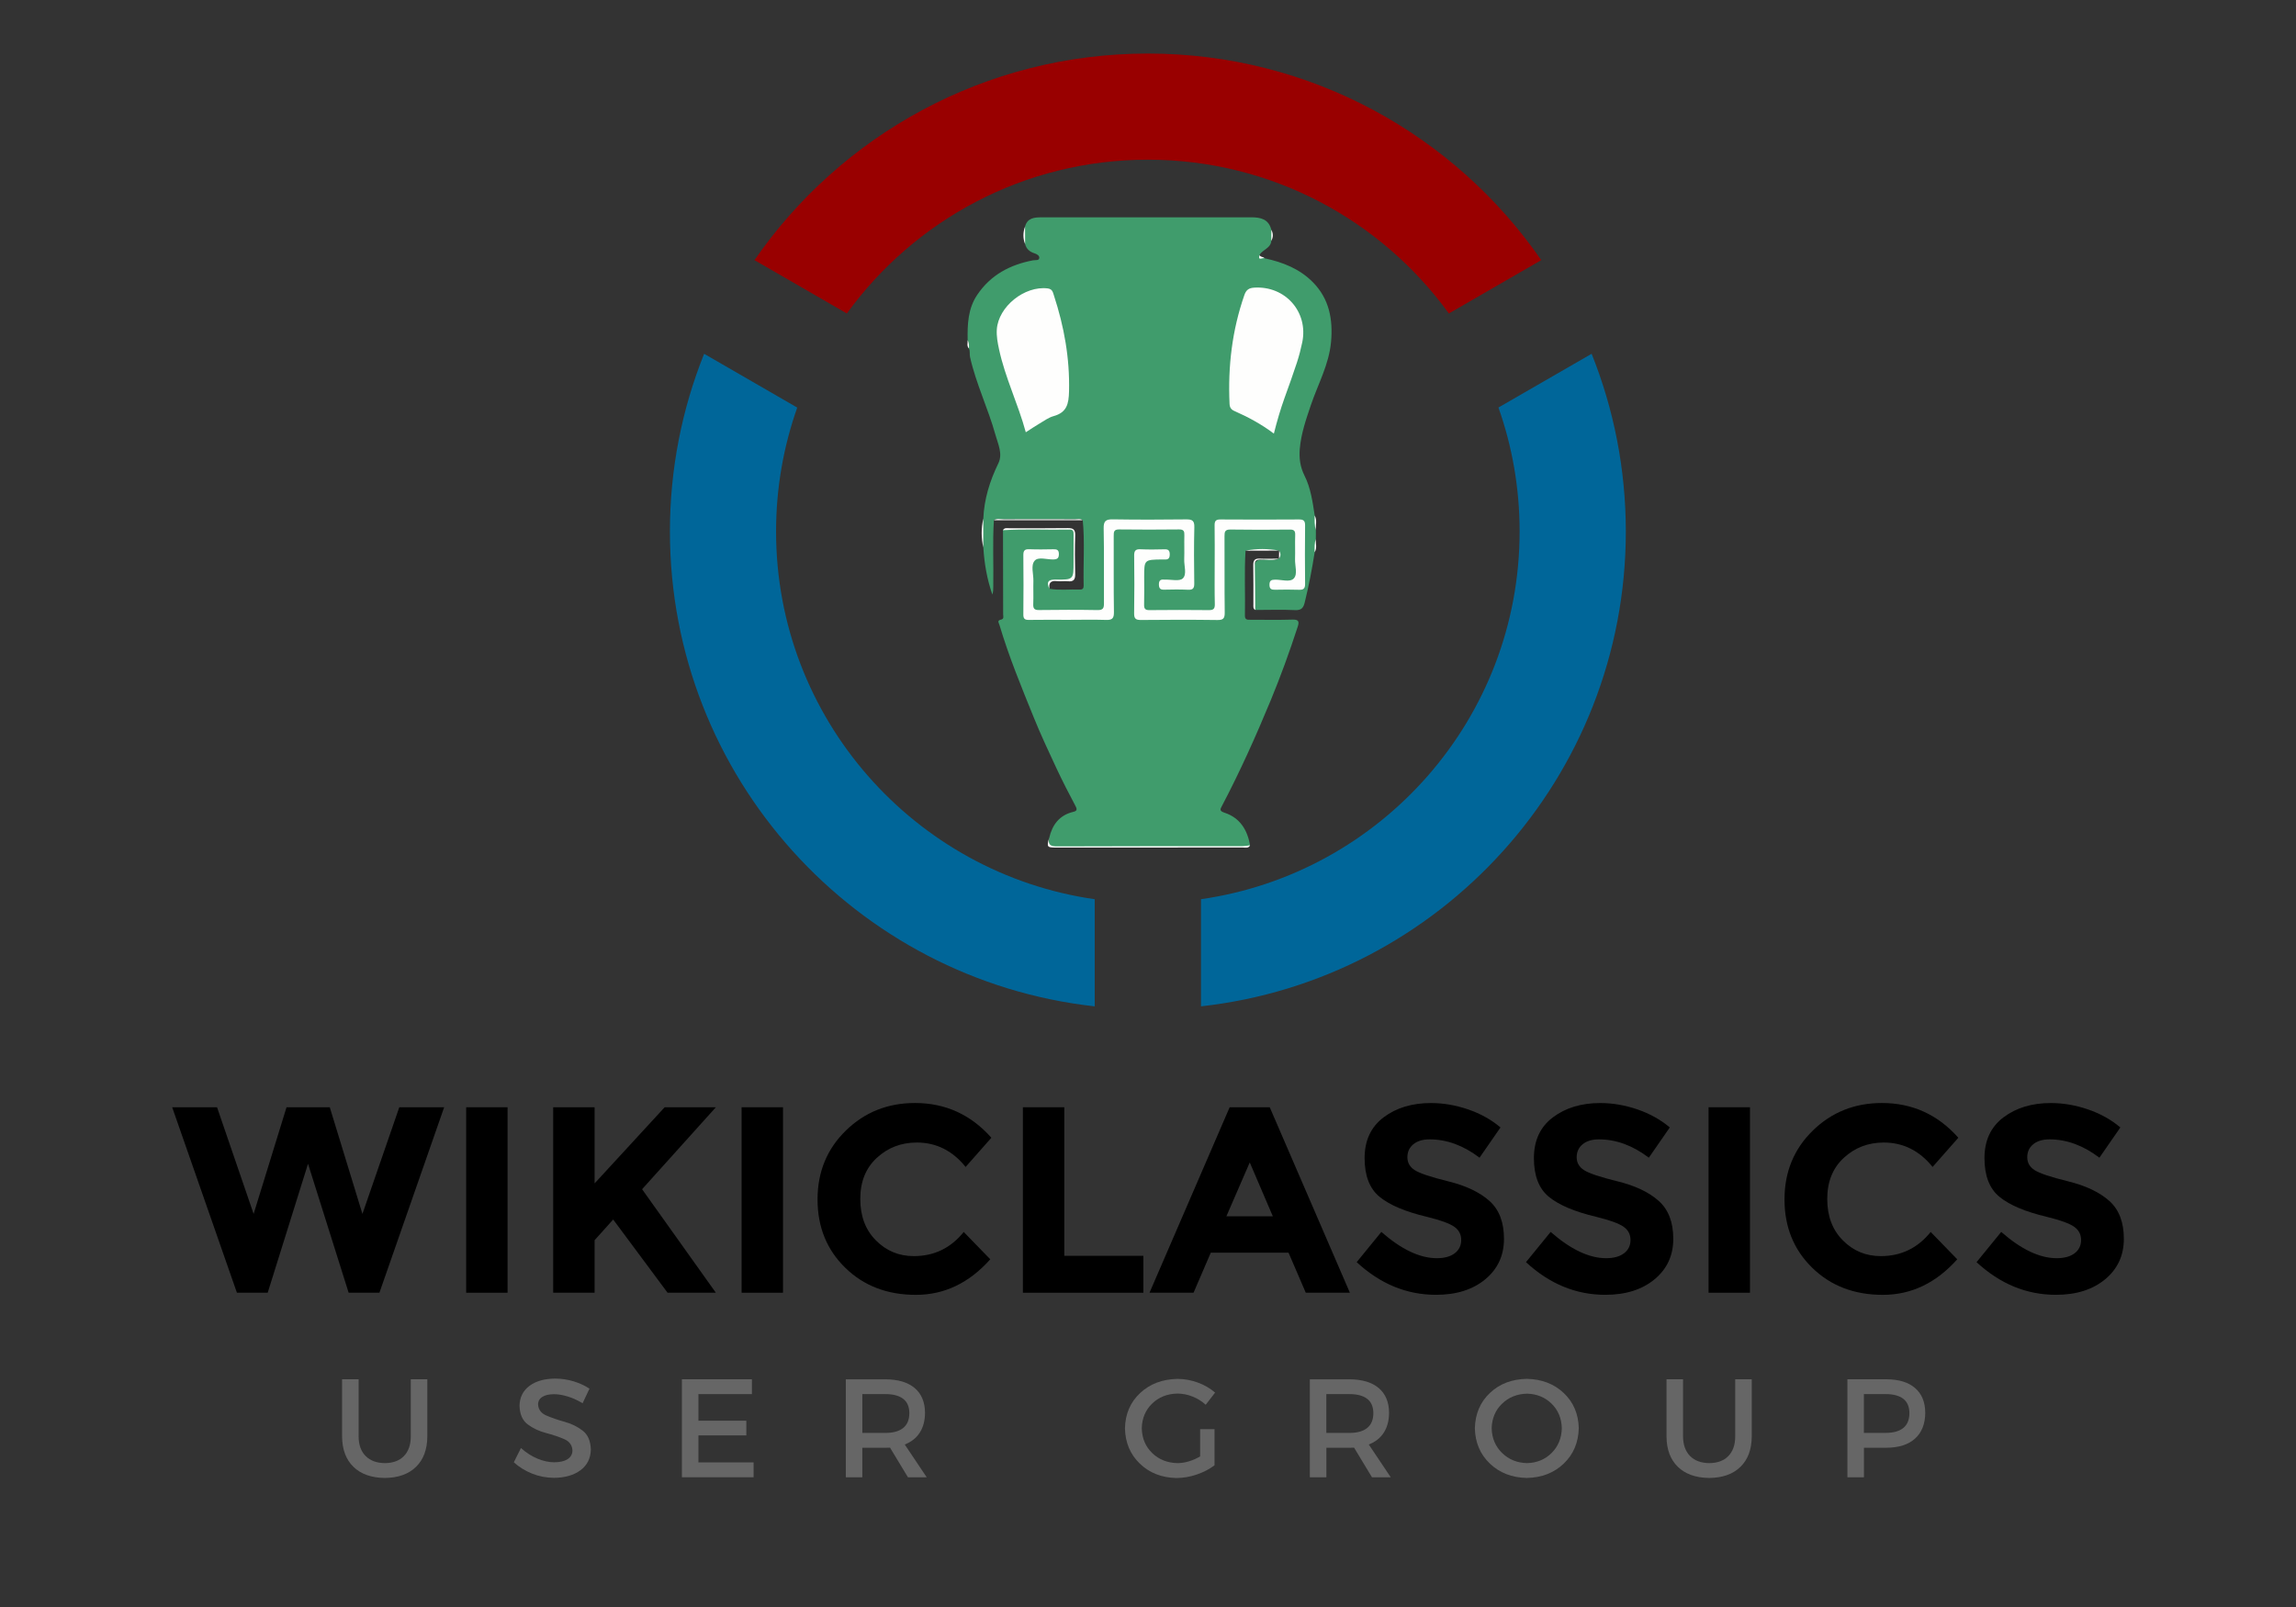<?xml version="1.0" encoding="UTF-8"?> <svg xmlns="http://www.w3.org/2000/svg" xmlns:xlink="http://www.w3.org/1999/xlink" version="1.1" id="Layer_1" x="0px" y="0px" viewBox="0 0 637.68 446.4" style="enable-background:new 0 0 637.68 446.4;" xml:space="preserve"><rect x="0" y="0" width="637.68" height="446.4" fill="#333333" stroke="none"/> <style type="text/css"> .st0{fill:#990000;} .st1{fill:#006699;} .st2{fill:#409C6C;} .st3{fill:#FDFDFC;} .st4{fill:#FEFEFD;} .st5{fill:#666666;} </style> <g> <defs> <rect id="SVGID_1_" y="445.4" width="1" height="1"></rect> </defs> <clipPath id="SVGID_2_"> <use xlink:href="#SVGID_1_" style="overflow:visible;"></use> </clipPath> </g> <g> <g> <g id="layer1" transform="matrix(2,0,0,2,-61.438,-67.125)"> <path id="path4005" class="st0" d="M190.12,41c-22.65,0-42.66,11.36-54.63,28.69l12.83,7.41c9.38-12.94,24.61-21.36,41.8-21.36 s32.42,8.42,41.8,21.36l12.83-7.41C232.78,52.36,212.77,41,190.12,41z"></path> <path id="path4003" class="st1" d="M128.5,82.7c-3.06,7.63-4.75,15.95-4.75,24.67c0,34.14,25.82,62.29,58.99,65.96v-14.88 c-25-3.58-44.25-25.1-44.25-51.08c0-6.03,1.04-11.82,2.94-17.2L128.5,82.7z"></path> </g> </g> </g> <path id="path3918" class="st1" d="M442.05,98.27l-25.88,14.93c3.81,10.76,5.88,22.34,5.88,34.4c0,51.98-38.48,95-88.49,102.17 v29.76c66.34-7.34,117.99-63.64,117.99-131.92C451.54,130.17,448.17,113.53,442.05,98.27z"></path> <g> <path class="st2" d="M273.1,144.07c0.23-5.43,1.79-10.47,4.17-15.35c1.29-2.65-0.08-5.34-0.8-7.94c-2.03-7.31-5.4-14.19-7.06-21.63 c-0.18-0.8,0.08-1.62-0.31-2.36c-0.37-0.73,0.08-1.59-0.35-2.32c-0.08-4.41,0.08-8.76,2.68-12.6c3.73-5.52,9.11-8.35,15.49-9.56 c0.64-0.12,1.61,0.13,1.72-0.62c0.1-0.66-0.6-1.1-1.41-1.36c-1.2-0.37-2.19-1.17-2.52-2.53c-0.27-1.62-0.23-3.25-0.02-4.87 c0.64-2.37,2.54-2.56,4.51-2.56c6-0.02,12.01-0.01,18.01-0.01c13.42,0,26.83,0,40.25,0c2.6,0,4.89,0.46,5.63,3.46 c0.2,1.03,0.22,2.06-0.01,3.08c-0.14,2.09-2.43,2.4-3.25,3.92c-0.22,1.33,1.01,0.48,1.38,0.92c5.05,1.08,9.77,2.93,13.45,6.68 c4.53,4.6,5.58,10.32,5.02,16.55c-0.57,6.29-3.64,11.75-5.61,17.57c-1.34,3.96-2.71,7.9-3.07,12.11c-0.22,2.61,0.09,5.04,1.31,7.47 c1.73,3.44,2.24,7.28,2.83,11.06c0.39,1.34-0.17,2.76,0.33,4.09c0,0.81-0.01,1.62-0.01,2.42c-0.46,1.2,0.07,2.5-0.33,3.7 c-0.73,4.7-1.63,9.37-2.77,13.99c-0.36,1.43-0.9,2.17-2.63,2.09c-3.69-0.17-7.39-0.04-11.09-0.04c-0.66-3.21-0.21-6.46-0.28-9.69 c-0.09-4.32-0.02-4.3,4.23-4.34c0.87-0.01,1.78,0.26,2.61-0.24l0.03-0.02c0.45-0.73,0.31-1.48,0.05-2.23l0.01,0.01 c-3.12-0.32-6.24-0.37-9.36,0.03c-0.37,6.01-0.05,12.02-0.17,18.03c-0.03,1.29,0.79,1.17,1.62,1.17c3.87,0,7.73,0.08,11.59-0.04 c1.73-0.05,1.92,0.54,1.45,1.98c-2.25,6.93-4.74,13.77-7.52,20.5c-4.1,9.92-8.5,19.71-13.49,29.22c-0.5,0.95-0.84,1.44,0.69,1.94 c4.28,1.41,6.34,4.77,7.09,9.05c-0.57,0.75-1.37,0.37-2.06,0.37c-17.17,0.02-34.34,0.02-51.51,0.02c-2.45,0-2.45-0.01-2.22-2.43 c0.86-3.69,2.84-6.34,6.72-7.26c0.91-0.21,1.12-0.6,0.61-1.56c-1.85-3.48-3.66-7-5.33-10.57c-2.18-4.66-4.36-9.33-6.29-14.09 c-3.42-8.44-6.9-16.86-9.5-25.61c-0.23-0.79-0.77-1.3,0.46-1.57c0.85-0.19,0.54-0.95,0.54-1.48c0-7.79-0.02-15.57-0.04-23.36 c0.31-0.45,0.79-0.32,1.22-0.33c5.63-0.01,11.26,0.04,16.89-0.04c1.41-0.02,1.76,0.47,1.73,1.79c-0.07,3.63-0.07,7.26,0,10.89 c0.03,1.29-0.44,1.71-1.67,1.62c-1.11-0.08-2.22-0.02-3.33-0.01c-2.3,0.01-2.3,0.02-1.92,2.38c2.8,0.46,5.62,0.09,8.43,0.2 c0.76,0.03,1.07-0.34,1.05-1.08c-0.15-6.07,0.34-12.15-0.25-18.21c-0.68-0.43-1.44-0.22-2.16-0.22c-6.79-0.02-13.57-0.02-20.36,0 c-0.72,0-1.48-0.22-2.16,0.22c-0.39,6.12-0.06,12.25-0.17,18.37c-0.01,0.76,0,1.53-0.25,2.31c-1.49-4.27-2.25-8.65-2.51-13.13 C272.89,149.39,272.85,146.73,273.1,144.07z"></path> <path class="st3" d="M291.39,232.78c-0.37,1.81,0.28,2.33,2.18,2.32c17.14-0.08,34.27-0.05,51.41-0.06c0.73,0,1.46-0.15,2.19-0.23 c-0.43,0.91-1.27,0.61-1.96,0.61c-17.37,0.02-34.73,0.02-52.1,0.01C290.83,235.44,290.68,235.19,291.39,232.78z"></path> <path class="st3" d="M291.46,163.58c-0.84-1.83-0.45-2.64,1.75-2.6c4.96,0.07,4.96,0,4.96-4.89c0-2.53-0.01-5.05,0.01-7.58 c0.01-0.82-0.05-1.44-1.15-1.41c-6.16,0.13-12.33-0.21-18.48,0.18c0.41-0.77,1.15-0.55,1.78-0.55c5.42-0.01,10.84,0.04,16.26-0.04 c1.56-0.02,2.08,0.46,2.03,2.03c-0.1,3.56-0.09,7.13,0,10.69c0.04,1.51-0.39,2.21-1.99,2.05c-1.03-0.1-2.09,0.08-3.11-0.04 C291.76,161.2,291.23,161.99,291.46,163.58z"></path> <path class="st3" d="M276.02,144.5c0.89-0.56,1.87-0.25,2.8-0.25c6.58-0.03,13.15-0.03,19.73,0c0.71,0,1.48-0.25,2.14,0.25 C292.46,144.5,284.24,144.5,276.02,144.5z"></path> <path class="st3" d="M355.19,155.17c-1.72,0.64-3.5,0.19-5.24,0.26c-1,0.04-1.46,0.28-1.44,1.38c0.08,4.21,0.09,8.42,0.12,12.63 c-0.64-0.37-0.52-1-0.52-1.58c-0.01-3.63,0.04-7.26-0.03-10.88c-0.02-1.34,0.41-1.87,1.78-1.81 C351.63,155.26,353.41,155.18,355.19,155.17z"></path> <path class="st3" d="M345.91,152.97c3.12-0.64,6.24-0.59,9.36-0.03C352.15,152.95,349.03,152.96,345.91,152.97z"></path> <path class="st3" d="M273.1,144.07c0,2.66-0.01,5.33-0.01,7.99C272.51,149.39,272.49,146.73,273.1,144.07z"></path> <path class="st3" d="M284.69,62.93c0.01,1.62,0.02,3.25,0.02,4.87C284.07,66.18,284.11,64.56,284.69,62.93z"></path> <path class="st3" d="M365.46,147.27c-0.42-1.34-0.34-2.72-0.33-4.09C365.86,144.49,365.36,145.9,365.46,147.27z"></path> <path class="st3" d="M365.12,153.4c-0.02-1.25-0.08-2.5,0.33-3.7C365.36,150.93,365.87,152.22,365.12,153.4z"></path> <path class="st3" d="M353.08,66.91c0-1.03,0.01-2.06,0.01-3.08C353.64,64.85,353.65,65.88,353.08,66.91z"></path> <path class="st3" d="M355.26,152.93c0.43,0.75,0.53,1.5-0.05,2.23C355.23,154.41,355.25,153.67,355.26,152.93z"></path> <path class="st3" d="M351.2,71.75c-0.45-0.32-1.93,0.9-1.38-0.92C350.06,71.48,350.87,71.26,351.2,71.75z"></path> <path class="st3" d="M268.75,94.46c0.41,0.73,0.39,1.52,0.35,2.32C268.44,96.09,268.79,95.24,268.75,94.46z"></path> <path class="st4" d="M353.8,120.44c-3.5-2.64-7.15-4.59-10.95-6.27c-0.92-0.41-1.31-0.95-1.36-2.01 c-0.48-10.33,0.7-20.41,4.12-30.22c0.52-1.49,1.32-1.95,2.71-2.04c8.65-0.56,15.11,6.75,13.36,15.2c-0.39,1.88-0.88,3.75-1.47,5.58 c-1.08,3.31-2.27,6.58-3.45,9.86C355.62,113.72,354.67,116.97,353.8,120.44z"></path> <path class="st4" d="M284.9,120.07c-2.16-7.95-5.75-15.19-7.43-23.04c-0.39-1.81-0.74-3.65-0.62-5.51 c0.43-6.37,7.71-12.18,14.1-11.41c1.34,0.16,1.46,1.04,1.75,1.92c2.84,8.66,4.43,17.47,4.21,26.66c-0.08,3.53-0.62,5.88-4.3,6.9 c-1.39,0.39-2.65,1.32-3.92,2.07C287.48,118.37,286.32,119.16,284.9,120.07z"></path> <path class="st4" d="M337.36,156.9c0-3.64,0.04-7.28-0.02-10.92c-0.02-1.21,0.29-1.7,1.6-1.69c7.28,0.05,14.57,0.05,21.85,0 c1.23-0.01,1.69,0.34,1.68,1.63c-0.06,5.42-0.06,10.85,0,16.27c0.01,1.29-0.43,1.67-1.67,1.63c-2.23-0.08-4.46-0.05-6.69-0.01 c-0.95,0.01-1.51-0.16-1.53-1.32c-0.02-1.24,0.49-1.47,1.59-1.48c1.76-0.02,4.08,0.79,5.15-0.32c1.15-1.2,0.3-3.53,0.36-5.36 c0.07-2.23-0.04-4.46,0.04-6.69c0.04-1.14-0.28-1.56-1.49-1.54c-5.5,0.06-11,0.08-16.5-0.01c-1.52-0.02-1.65,0.64-1.64,1.86 c0.04,7.06-0.03,14.12,0.06,21.17c0.02,1.65-0.39,2.13-2.08,2.1c-7.06-0.1-14.12-0.08-21.18-0.01c-1.41,0.01-1.92-0.33-1.9-1.83 c0.09-5.35,0.07-10.7,0.01-16.05c-0.02-1.36,0.39-1.83,1.76-1.76c2.22,0.1,4.46,0.07,6.69,0.01c1.06-0.03,1.43,0.35,1.43,1.42 c0,1.09-0.43,1.49-1.46,1.4c-0.22-0.02-0.45,0-0.67,0c-4.97,0.06-4.97,0.06-4.97,4.95c0,2.53,0.05,5.05-0.02,7.58 c-0.03,1.13,0.28,1.56,1.49,1.54c5.5-0.06,11-0.06,16.5,0c1.26,0.01,1.67-0.36,1.65-1.64C337.31,164.18,337.36,160.54,337.36,156.9 z"></path> <path class="st4" d="M296.67,172.17c-3.64,0-7.28-0.04-10.92,0.02c-1.16,0.02-1.54-0.34-1.53-1.51c0.05-5.49,0.06-10.99,0-16.49 c-0.01-1.28,0.4-1.68,1.66-1.63c2.23,0.09,4.46,0.05,6.68,0.01c0.95-0.02,1.52,0.14,1.53,1.31c0.01,1.2-0.47,1.5-1.58,1.52 c-1.77,0.03-4.13-0.81-5.14,0.34c-1.15,1.31-0.31,3.68-0.36,5.59c-0.06,2.15,0.05,4.31-0.04,6.46c-0.05,1.23,0.29,1.68,1.6,1.66 c5.42-0.07,10.85-0.09,16.27,0.01c1.61,0.03,1.78-0.64,1.77-1.97c-0.05-6.91,0.07-13.81-0.08-20.72c-0.05-2.14,0.67-2.54,2.61-2.51 c6.76,0.11,13.52,0.09,20.28,0.01c1.65-0.02,2.34,0.3,2.29,2.16c-0.13,5.19-0.09,10.4-0.02,15.59c0.02,1.33-0.31,1.86-1.73,1.79 c-2.22-0.11-4.46-0.07-6.68-0.02c-1.08,0.03-1.39-0.42-1.41-1.45c-0.02-1.13,0.49-1.45,1.48-1.34c0.07,0.01,0.15,0,0.22,0 c1.69-0.06,4.01,0.54,4.93-0.33c1.21-1.15,0.33-3.5,0.4-5.33c0.08-2.23-0.02-4.46,0.04-6.68c0.03-1.06-0.15-1.61-1.43-1.6 c-5.57,0.06-11.14,0.07-16.71,0c-1.46-0.02-1.48,0.72-1.48,1.79c0.03,7.05-0.05,14.11,0.06,21.16c0.03,1.8-0.52,2.24-2.23,2.18 C303.66,172.08,300.16,172.17,296.67,172.17z"></path> </g> <g> <g> <path d="M70.44,337.19l9.14-29.63h12.01l9.07,29.63l10.24-29.63h12.46l-17.98,51.52h-8.55l-11.28-35.82l-11.2,35.82h-8.55 l-17.98-51.52h12.46L70.44,337.19z"></path> <path d="M129.47,307.56h11.5v51.52h-11.5V307.56z"></path> <path d="M153.64,307.56h11.5v21.15l19.46-21.15h14.22l-20.49,22.77c1.77,2.46,5.04,7.04,9.8,13.75c4.77,6.71,8.33,11.71,10.69,15 h-13.41l-15.11-20.34l-5.16,5.75v14.59h-11.5V307.56z"></path> <path d="M205.97,307.56h11.5v51.52h-11.5V307.56z"></path> <path d="M253.8,348.91c5.65,0,10.27-2.24,13.86-6.71l7.37,7.59c-5.85,6.58-12.74,9.88-20.67,9.88c-7.94,0-14.47-2.51-19.6-7.52 c-5.13-5.01-7.7-11.34-7.7-18.98c0-7.64,2.62-14.01,7.85-19.12c5.23-5.11,11.63-7.67,19.2-7.67c8.45,0,15.53,3.22,21.23,9.65 l-7.15,8.11c-3.64-4.52-8.16-6.78-13.56-6.78c-4.32,0-8.02,1.41-11.09,4.24c-3.07,2.83-4.61,6.63-4.61,11.42 c0,4.79,1.45,8.64,4.35,11.53C246.16,347.46,249.67,348.91,253.8,348.91z"></path> <path d="M284.09,359.08v-51.52h11.5v41.27h21.96v10.25H284.09z"></path> <path d="M362.66,359.08l-4.79-11.13h-21.59l-4.79,11.13h-12.23l22.26-51.52h11.13l22.26,51.52H362.66z M347.1,322.89l-6.49,14.96 h12.9L347.1,322.89z"></path> <path d="M392.54,317.84c-1.11,0.91-1.66,2.11-1.66,3.61s0.67,2.69,2.03,3.57c1.35,0.88,4.47,1.93,9.36,3.13 c4.89,1.21,8.68,3.01,11.39,5.42c2.7,2.41,4.05,5.92,4.05,10.54c0,4.62-1.73,8.37-5.2,11.24c-3.46,2.87-8.02,4.31-13.67,4.31 c-8.16,0-15.5-3.02-22.04-9.07l6.85-8.4c5.55,4.86,10.69,7.3,15.4,7.3c2.11,0,3.77-0.45,4.97-1.36c1.2-0.91,1.81-2.14,1.81-3.69 s-0.64-2.78-1.92-3.68c-1.28-0.91-3.81-1.83-7.59-2.76c-6-1.42-10.38-3.28-13.16-5.56c-2.78-2.28-4.16-5.87-4.16-10.76 c0-4.89,1.76-8.66,5.27-11.31c3.51-2.65,7.9-3.98,13.16-3.98c3.44,0,6.88,0.59,10.32,1.77c3.44,1.18,6.44,2.85,8.99,5.01 l-5.82,8.4c-4.47-3.39-9.09-5.09-13.86-5.09C395.16,316.48,393.65,316.93,392.54,317.84z"></path> <path d="M439.56,317.84c-1.11,0.91-1.66,2.11-1.66,3.61s0.67,2.69,2.03,3.57c1.35,0.88,4.47,1.93,9.36,3.13 c4.89,1.21,8.68,3.01,11.39,5.42c2.7,2.41,4.05,5.92,4.05,10.54c0,4.62-1.73,8.37-5.2,11.24c-3.46,2.87-8.02,4.31-13.67,4.31 c-8.16,0-15.5-3.02-22.04-9.07l6.85-8.4c5.55,4.86,10.69,7.3,15.4,7.3c2.11,0,3.77-0.45,4.97-1.36c1.2-0.91,1.81-2.14,1.81-3.69 s-0.64-2.78-1.92-3.68c-1.28-0.91-3.81-1.83-7.59-2.76c-6-1.42-10.38-3.28-13.16-5.56c-2.78-2.28-4.16-5.87-4.16-10.76 c0-4.89,1.76-8.66,5.27-11.31c3.51-2.65,7.9-3.98,13.16-3.98c3.44,0,6.88,0.59,10.32,1.77c3.44,1.18,6.44,2.85,8.99,5.01 l-5.82,8.4c-4.47-3.39-9.09-5.09-13.86-5.09C442.18,316.48,440.67,316.93,439.56,317.84z"></path> <path d="M474.53,307.56h11.5v51.52h-11.5V307.56z"></path> <path d="M522.36,348.91c5.65,0,10.27-2.24,13.86-6.71l7.37,7.59c-5.85,6.58-12.74,9.88-20.67,9.88c-7.94,0-14.47-2.51-19.6-7.52 c-5.13-5.01-7.7-11.34-7.7-18.98c0-7.64,2.62-14.01,7.85-19.12c5.23-5.11,11.63-7.67,19.2-7.67c8.45,0,15.53,3.22,21.23,9.65 l-7.15,8.11c-3.64-4.52-8.16-6.78-13.56-6.78c-4.32,0-8.02,1.41-11.09,4.24c-3.07,2.83-4.61,6.63-4.61,11.42 c0,4.79,1.45,8.64,4.35,11.53C514.72,347.46,518.23,348.91,522.36,348.91z"></path> <path d="M564.7,317.84c-1.11,0.91-1.66,2.11-1.66,3.61s0.67,2.69,2.03,3.57c1.35,0.88,4.47,1.93,9.36,3.13 c4.89,1.21,8.68,3.01,11.39,5.42c2.7,2.41,4.05,5.92,4.05,10.54c0,4.62-1.73,8.37-5.2,11.24c-3.46,2.87-8.02,4.31-13.67,4.31 c-8.16,0-15.5-3.02-22.04-9.07l6.85-8.4c5.55,4.86,10.69,7.3,15.4,7.3c2.11,0,3.77-0.45,4.97-1.36c1.2-0.91,1.81-2.14,1.81-3.69 s-0.64-2.78-1.92-3.68c-1.28-0.91-3.81-1.83-7.59-2.76c-6-1.42-10.38-3.28-13.16-5.56c-2.78-2.28-4.16-5.87-4.16-10.76 c0-4.89,1.76-8.66,5.27-11.31c3.51-2.65,7.9-3.98,13.16-3.98c3.44,0,6.88,0.59,10.32,1.77c3.44,1.18,6.44,2.85,8.99,5.01 l-5.82,8.4c-4.47-3.39-9.09-5.09-13.86-5.09C567.32,316.48,565.81,316.93,564.7,317.84z"></path> </g> <g> <path class="st5" d="M99.6,399.06v-15.94h-4.59v15.94c0.04,3.59,1.09,6.39,3.17,8.4c2.08,2.01,4.98,3.03,8.68,3.07 c3.71-0.03,6.6-1.06,8.67-3.07c2.07-2.01,3.12-4.81,3.15-8.4v-15.94h-4.59v15.94c-0.02,2.33-0.67,4.13-1.93,5.41 c-1.27,1.28-3.02,1.92-5.26,1.94c-2.26-0.02-4.04-0.67-5.33-1.95C100.28,403.17,99.62,401.37,99.6,399.06z"></path> <path class="st5" d="M161.81,389.77l1.91-4.04c-1.28-0.85-2.74-1.52-4.38-2.03c-1.64-0.5-3.35-0.76-5.14-0.77 c-3,0.02-5.39,0.7-7.17,2.04c-1.78,1.34-2.7,3.18-2.74,5.54c0.08,2.36,0.84,4.08,2.3,5.16c1.45,1.08,3.14,1.87,5.05,2.37 c1.91,0.5,3.6,1.07,5.05,1.7c1.45,0.63,2.22,1.67,2.3,3.13c-0.01,1.06-0.46,1.87-1.35,2.44c-0.89,0.57-2.14,0.86-3.74,0.87 c-1.48-0.01-3.04-0.35-4.65-1.02c-1.62-0.68-3.14-1.66-4.56-2.95l-1.98,3.97c1.42,1.3,3.09,2.34,5.01,3.12 c1.92,0.78,3.95,1.18,6.11,1.2c3.05-0.02,5.51-0.72,7.38-2.1c1.87-1.38,2.83-3.3,2.89-5.75c-0.07-2.39-0.82-4.14-2.27-5.26 c-1.45-1.11-3.13-1.94-5.04-2.46c-1.91-0.53-3.59-1.11-5.05-1.74c-1.45-0.63-2.22-1.66-2.3-3.09c0.02-0.92,0.42-1.62,1.21-2.1 c0.79-0.49,1.86-0.73,3.22-0.73c1.05-0.01,2.27,0.19,3.65,0.59C158.87,388.24,160.31,388.88,161.81,389.77L161.81,389.77z"></path> <polygon class="st5" points="189.39,383.12 189.39,410.34 209.3,410.34 209.3,406.21 193.98,406.21 193.98,398.71 207.28,398.71 207.28,394.63 193.98,394.63 193.98,387.24 208.83,387.24 208.83,383.12 "></polygon> <path class="st5" d="M239.5,398.01v-10.77h6.45c2.11,0,3.74,0.43,4.88,1.3c1.14,0.87,1.72,2.2,1.73,3.99 c-0.01,1.84-0.59,3.22-1.73,4.13c-1.14,0.91-2.77,1.36-4.88,1.36L239.5,398.01z M257.38,410.34l-6.1-9.1 c1.82-0.71,3.21-1.81,4.17-3.3c0.97-1.5,1.45-3.34,1.46-5.52c-0.02-2.97-0.98-5.26-2.87-6.86c-1.89-1.6-4.59-2.41-8.09-2.43 h-11.04v27.22h4.59v-8.2h6.45c0.43,0.01,0.85-0.01,1.24-0.04l4.98,8.24L257.38,410.34z"></path> <path class="st5" d="M333.32,404.54c-0.98,0.59-2.02,1.04-3.1,1.37c-1.08,0.33-2.14,0.49-3.16,0.5c-2.85-0.06-5.2-1-7.06-2.8 c-1.86-1.8-2.82-4.1-2.89-6.88c0.07-2.77,1.02-5.05,2.87-6.85c1.85-1.8,4.2-2.73,7.04-2.79c1.44,0.01,2.84,0.28,4.2,0.83 c1.36,0.54,2.58,1.3,3.65,2.28l2.61-3.38c-1.37-1.18-2.96-2.11-4.78-2.78c-1.82-0.67-3.71-1.02-5.68-1.03 c-4.21,0.09-7.67,1.4-10.38,3.95c-2.71,2.54-4.11,5.8-4.2,9.78c0.09,3.98,1.47,7.25,4.14,9.82c2.66,2.57,6.05,3.9,10.17,3.99 c1.9-0.02,3.79-0.34,5.65-0.98c1.87-0.64,3.51-1.49,4.92-2.56v-10.03h-4V404.54z"></path> <path class="st5" d="M368.37,398.01v-10.77h6.45c2.11,0,3.74,0.43,4.88,1.3c1.14,0.87,1.72,2.2,1.73,3.99 c-0.01,1.84-0.59,3.22-1.73,4.13c-1.14,0.91-2.77,1.36-4.88,1.36L368.37,398.01z M386.26,410.34l-6.1-9.1 c1.82-0.71,3.21-1.81,4.17-3.3c0.97-1.5,1.45-3.34,1.46-5.52c-0.02-2.97-0.98-5.26-2.87-6.86c-1.89-1.6-4.59-2.41-8.09-2.43 h-11.04v27.22h4.59v-8.2h6.45c0.43,0.01,0.85-0.01,1.24-0.04l4.98,8.24L386.26,410.34z"></path> <path class="st5" d="M424.09,387.12c2.73,0.06,5.01,0.99,6.84,2.78c1.82,1.79,2.77,4.06,2.84,6.83c-0.07,2.77-1.02,5.06-2.84,6.87 c-1.83,1.81-4.1,2.75-6.84,2.81c-2.74-0.07-5.04-1-6.9-2.81c-1.86-1.81-2.83-4.1-2.9-6.87c0.07-2.76,1.04-5.04,2.89-6.83 C419.03,388.11,421.34,387.19,424.09,387.12z M424.05,383c-4.16,0.08-7.58,1.39-10.26,3.93c-2.68,2.54-4.07,5.8-4.17,9.79 c0.09,3.98,1.48,7.25,4.17,9.82c2.68,2.57,6.1,3.9,10.26,3.99c4.16-0.09,7.58-1.42,10.26-3.99c2.68-2.57,4.07-5.84,4.17-9.82 c-0.09-3.97-1.48-7.23-4.17-9.78C431.63,384.4,428.21,383.09,424.05,383z"></path> <path class="st5" d="M467.44,399.06v-15.94h-4.59v15.94c0.03,3.59,1.09,6.39,3.17,8.4c2.08,2.01,4.98,3.03,8.68,3.07 c3.71-0.03,6.6-1.06,8.67-3.07c2.07-2.01,3.12-4.81,3.15-8.4v-15.94h-4.59v15.94c-0.02,2.33-0.67,4.13-1.93,5.41 c-1.27,1.28-3.02,1.92-5.26,1.94c-2.26-0.02-4.04-0.67-5.33-1.95C468.13,403.17,467.47,401.37,467.44,399.06z"></path> <path class="st5" d="M523.74,398.01h-6.07v-10.77h6.07c2.11,0,3.73,0.43,4.86,1.3c1.13,0.87,1.7,2.2,1.71,3.99 c-0.01,1.84-0.58,3.22-1.71,4.13C527.47,397.56,525.85,398.01,523.74,398.01L523.74,398.01z M523.94,383.12h-10.85v27.22h4.59 v-8.2h6.26c3.44-0.02,6.09-0.87,7.95-2.56c1.86-1.68,2.8-4.07,2.82-7.16c-0.02-2.97-0.96-5.26-2.82-6.86 C530.03,383.95,527.38,383.14,523.94,383.12z"></path> </g> </g> </svg> 